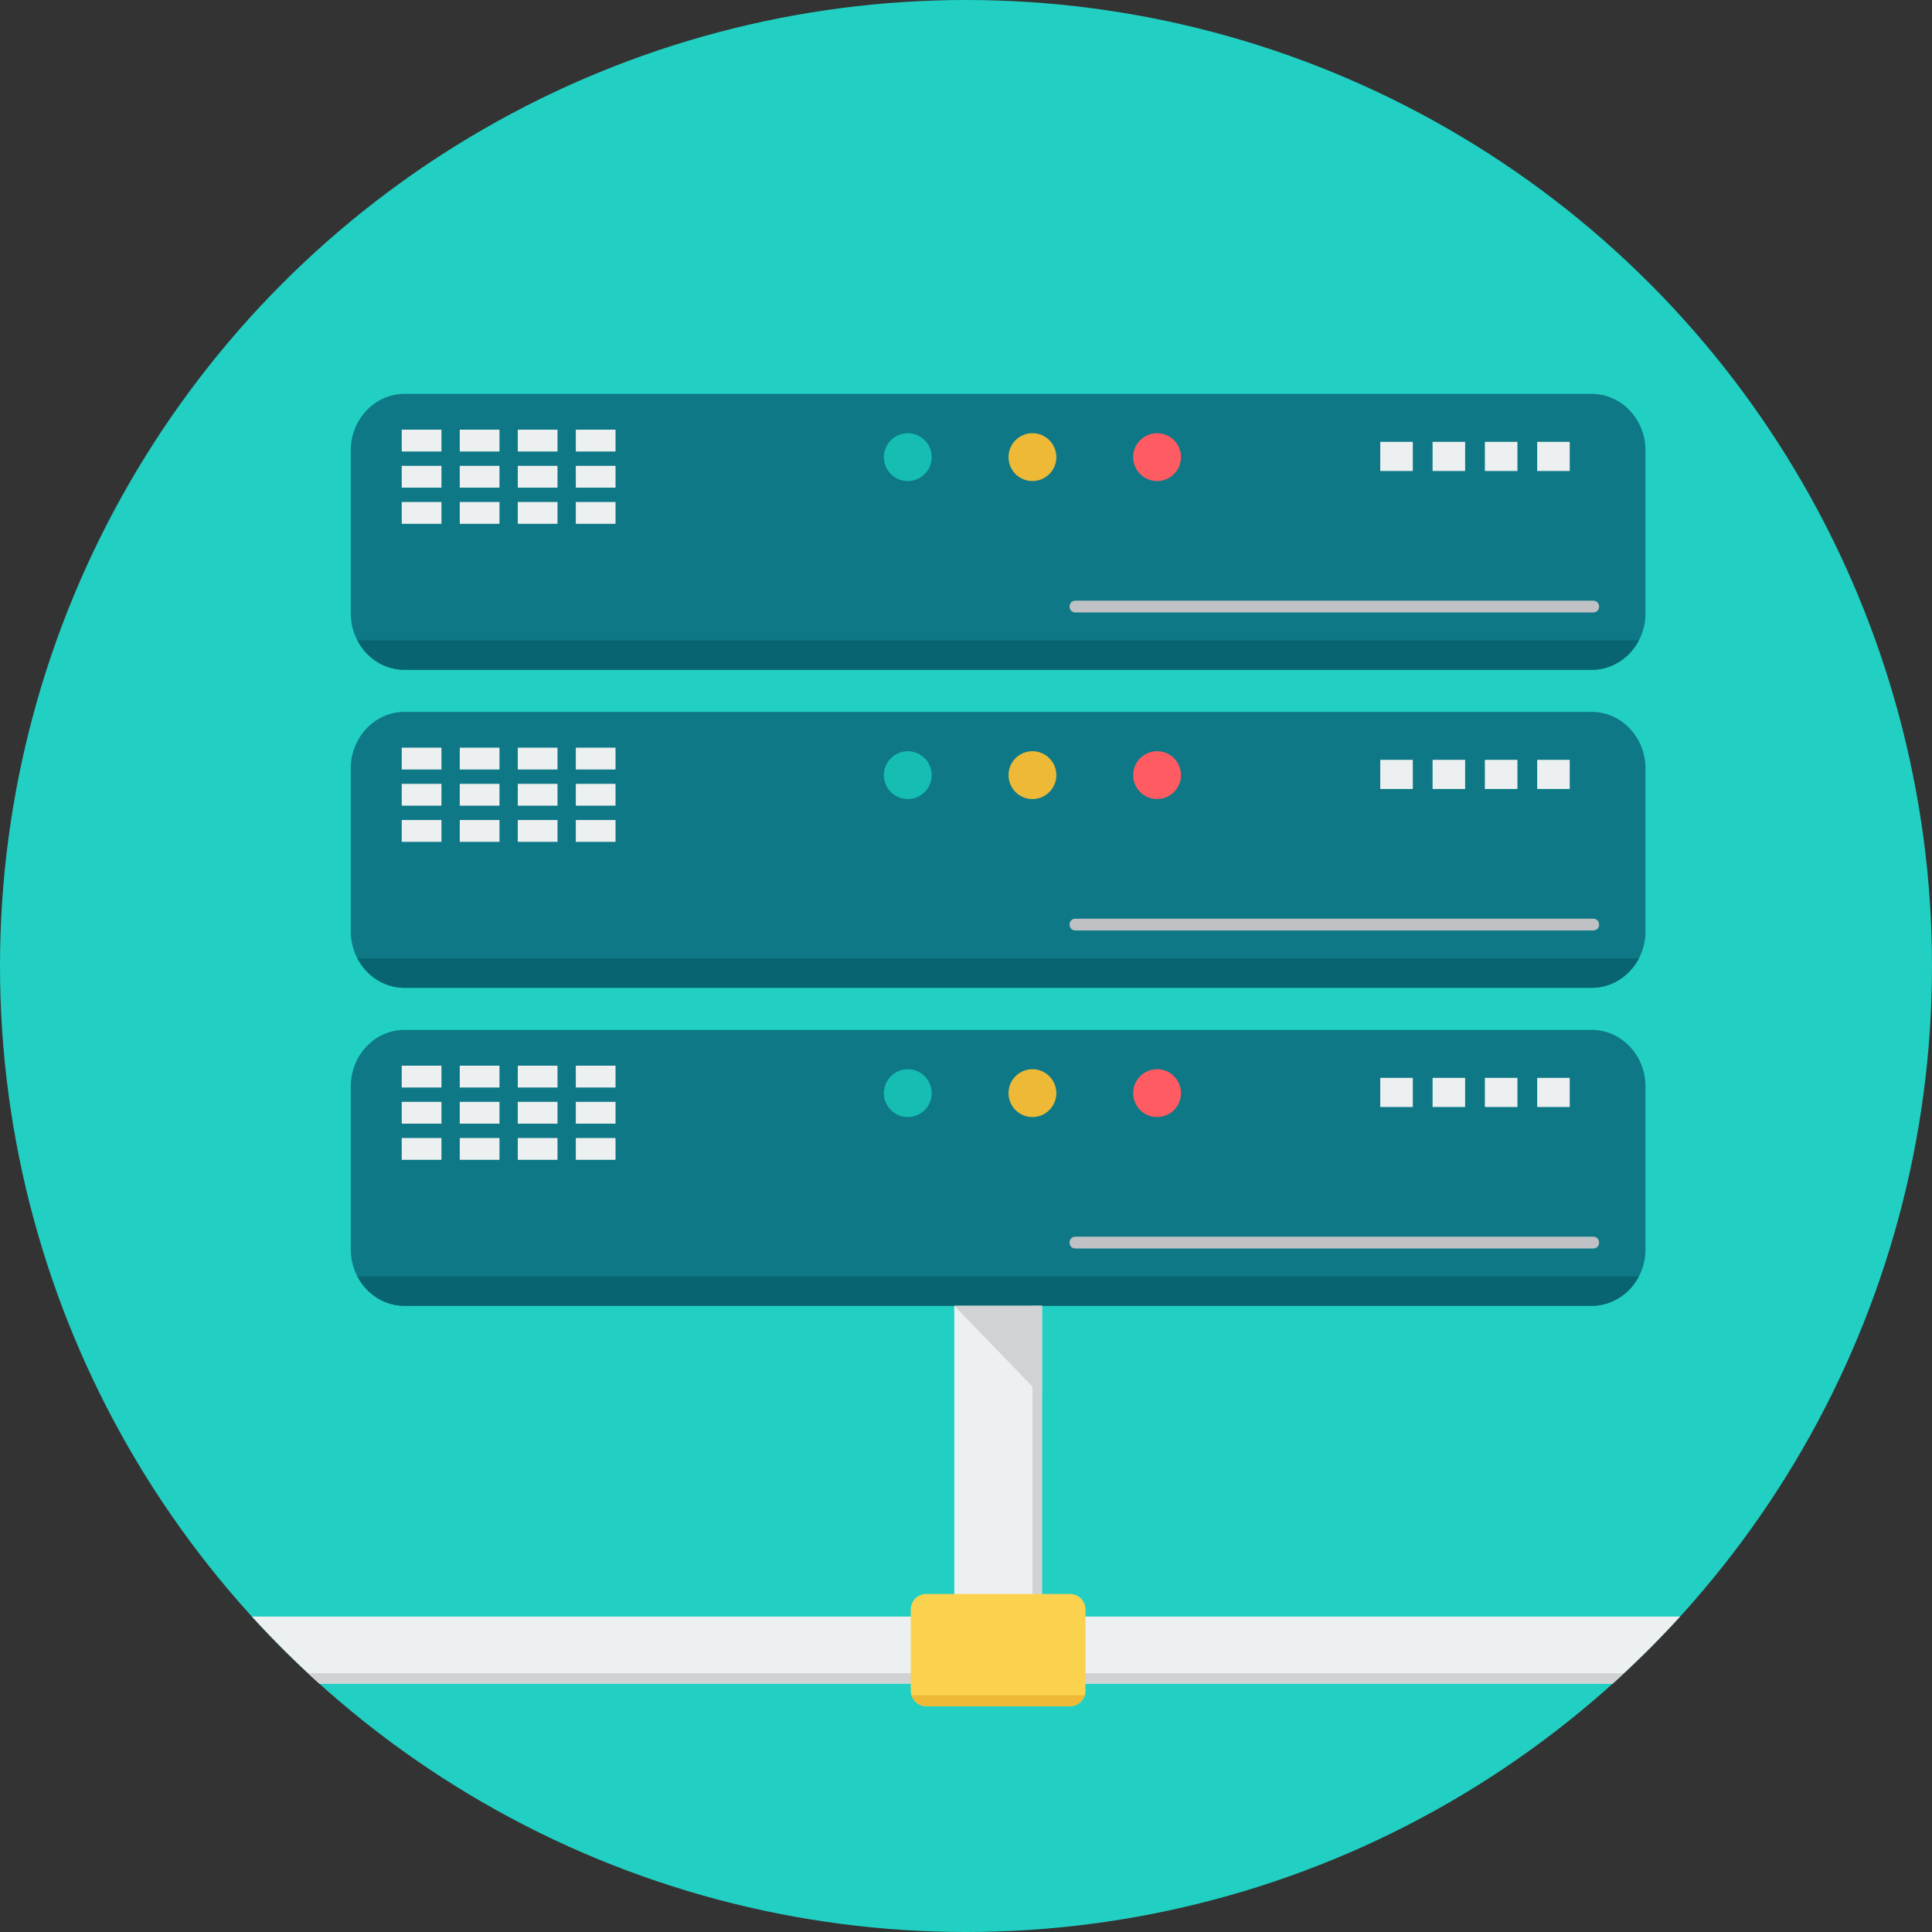 <?xml version="1.0" encoding="iso-8859-1"?>
<!-- Uploaded to: SVG Repo, www.svgrepo.com, Generator: SVG Repo Mixer Tools -->
<svg version="1.1" id="Layer_1" xmlns="http://www.w3.org/2000/svg" xmlns:xlink="http://www.w3.org/1999/xlink" 
	 viewBox="0 0 512 512" xml:space="preserve">
<rect x="0" y="0" width="512" height="512" fill="#333333" stroke="none"/>
<circle style="fill:#21D0C3;" cx="256" cy="256" r="256"/>
<path style="fill:#0E7886;" d="M107.175,104.379h314.656c7.84,0,14.239,6.726,14.239,14.955v43.216
	c0,8.229-6.4,14.954-14.239,14.954H107.175c-7.817,0-14.216-6.725-14.216-14.954v-43.216
	C92.958,111.105,99.358,104.379,107.175,104.379z"/>
<path style="fill:#086470;" d="M434.325,169.705c-2.423,4.638-7.12,7.8-12.494,7.8H107.175c-5.358,0-10.049-3.162-12.47-7.8H434.325
	z"/>
<g>
	<path style="fill:#ECF0F1;" d="M106.464,113.866h10.526v5.784h-10.526V113.866z M152.596,133.035h10.526v5.784h-10.526V133.035z
		 M137.219,133.035h10.526v5.784h-10.526V133.035z M121.842,133.035h10.525v5.784h-10.525V133.035z M106.464,133.035h10.526v5.784
		h-10.526V133.035z M152.596,123.451h10.526v5.784h-10.526V123.451z M137.219,123.451h10.526v5.784h-10.526V123.451z
		 M121.842,123.451h10.525v5.784h-10.525V123.451z M106.464,123.451h10.526v5.784h-10.526V123.451z M152.596,113.867h10.526v5.784
		h-10.526V113.867z M137.219,113.867h10.526v5.784h-10.526V113.867z M121.842,113.867h10.525v5.784h-10.525V113.867z"/>
	<path style="fill:#ECF0F1;" d="M365.785,117.093h8.63v7.722h-8.63V117.093z M407.367,117.093h8.63v7.722h-8.63V117.093z
		 M393.506,117.093h8.63v7.722h-8.63V117.093z M379.646,117.093h8.63v7.722h-8.63V117.093z"/>
</g>
<path style="fill:#FF5B62;" d="M306.64,114.803c3.497,0,6.336,2.838,6.336,6.344c0,3.497-2.838,6.336-6.336,6.336
	c-3.504,0-6.344-2.838-6.344-6.336C300.296,117.641,303.136,114.803,306.64,114.803z"/>
<path style="fill:#EDB937;" d="M273.61,114.803c3.497,0,6.336,2.838,6.336,6.344c0,3.497-2.838,6.336-6.336,6.336
	c-3.505,0-6.344-2.838-6.344-6.336C267.265,117.641,270.103,114.803,273.61,114.803z"/>
<path style="fill:#15BDB2;" d="M240.57,114.803c3.504,0,6.344,2.838,6.344,6.344c0,3.497-2.839,6.336-6.344,6.336
	c-3.497,0-6.336-2.838-6.336-6.336C234.235,117.641,237.073,114.803,240.57,114.803z"/>
<path style="fill:#C0C1C4;" d="M284.999,159.189h137.227c2.063,0,2.063,3.119,0,3.119H284.999
	C282.936,162.308,282.936,159.189,284.999,159.189z"/>
<path style="fill:#0E7886;" d="M107.175,188.655h314.656c7.84,0,14.239,6.726,14.239,14.955v43.216
	c0,8.229-6.4,14.954-14.239,14.954H107.175c-7.817,0-14.216-6.725-14.216-14.954v-43.216
	C92.958,195.38,99.358,188.655,107.175,188.655z"/>
<path style="fill:#086470;" d="M434.325,253.98c-2.423,4.638-7.12,7.8-12.494,7.8H107.175c-5.358,0-10.049-3.162-12.47-7.8
	L434.325,253.98L434.325,253.98z"/>
<g>
	<path style="fill:#ECF0F1;" d="M106.464,198.141h10.526v5.784h-10.526V198.141z M152.596,217.311h10.526v5.784h-10.526V217.311z
		 M137.219,217.311h10.526v5.784h-10.526V217.311z M121.842,217.311h10.525v5.784h-10.525V217.311z M106.464,217.311h10.526v5.784
		h-10.526V217.311z M152.596,207.726h10.526v5.784h-10.526V207.726z M137.219,207.726h10.526v5.784h-10.526V207.726z
		 M121.842,207.726h10.525v5.784h-10.525V207.726z M106.464,207.726h10.526v5.784h-10.526V207.726z M152.596,198.141h10.526v5.784
		h-10.526V198.141z M137.219,198.141h10.526v5.784h-10.526V198.141z M121.842,198.141h10.525v5.784h-10.525V198.141z"/>
	<path style="fill:#ECF0F1;" d="M365.785,201.369h8.63v7.722h-8.63V201.369z M407.367,201.369h8.63v7.722h-8.63V201.369z
		 M393.506,201.369h8.63v7.722h-8.63V201.369z M379.646,201.369h8.63v7.722h-8.63V201.369z"/>
</g>
<path style="fill:#FF5B62;" d="M306.64,199.078c3.497,0,6.336,2.838,6.336,6.344c0,3.497-2.838,6.336-6.336,6.336
	c-3.504,0-6.344-2.838-6.344-6.336C300.296,201.917,303.136,199.078,306.64,199.078z"/>
<path style="fill:#EDB937;" d="M273.61,199.078c3.497,0,6.336,2.838,6.336,6.344c0,3.497-2.838,6.336-6.336,6.336
	c-3.505,0-6.344-2.838-6.344-6.336C267.265,201.917,270.103,199.078,273.61,199.078z"/>
<path style="fill:#15BDB2;" d="M240.57,199.078c3.504,0,6.344,2.838,6.344,6.344c0,3.497-2.839,6.336-6.344,6.336
	c-3.497,0-6.336-2.838-6.336-6.336C234.235,201.917,237.073,199.078,240.57,199.078z"/>
<path style="fill:#C0C1C4;" d="M284.999,243.464h137.227c2.063,0,2.063,3.119,0,3.119H284.999
	C282.936,246.583,282.936,243.464,284.999,243.464z"/>
<path style="fill:#0E7886;" d="M107.175,272.93h314.656c7.84,0,14.239,6.726,14.239,14.955V331.1c0,8.229-6.4,14.954-14.239,14.954
	H107.175c-7.817,0-14.216-6.725-14.216-14.954v-43.216C92.958,279.656,99.358,272.93,107.175,272.93z"/>
<path style="fill:#086470;" d="M434.325,338.255c-2.423,4.638-7.12,7.8-12.494,7.8H107.175c-5.358,0-10.049-3.162-12.47-7.8H434.325
	z"/>
<g>
	<path style="fill:#ECF0F1;" d="M106.464,282.416h10.526v5.784h-10.526V282.416z M152.596,301.585h10.526v5.784h-10.526V301.585z
		 M137.219,301.585h10.526v5.784h-10.526V301.585z M121.842,301.585h10.525v5.784h-10.525V301.585z M106.464,301.585h10.526v5.784
		h-10.526V301.585z M152.596,292.001h10.526v5.784h-10.526V292.001z M137.219,292.001h10.526v5.784h-10.526V292.001z
		 M121.842,292.001h10.525v5.784h-10.525V292.001z M106.464,292.001h10.526v5.784h-10.526V292.001z M152.596,282.416h10.526v5.784
		h-10.526V282.416z M137.219,282.416h10.526v5.784h-10.526V282.416z M121.842,282.416h10.525v5.784h-10.525V282.416z"/>
	<path style="fill:#ECF0F1;" d="M365.785,285.644h8.63v7.722h-8.63V285.644z M407.367,285.644h8.63v7.722h-8.63V285.644z
		 M393.506,285.644h8.63v7.722h-8.63V285.644z M379.646,285.644h8.63v7.722h-8.63V285.644z"/>
</g>
<path style="fill:#FF5B62;" d="M306.64,283.354c3.497,0,6.336,2.838,6.336,6.344c0,3.497-2.838,6.336-6.336,6.336
	c-3.504,0-6.344-2.838-6.344-6.336C300.296,286.192,303.136,283.354,306.64,283.354z"/>
<path style="fill:#EDB937;" d="M273.61,283.354c3.497,0,6.336,2.838,6.336,6.344c0,3.497-2.838,6.336-6.336,6.336
	c-3.505,0-6.344-2.838-6.344-6.336C267.265,286.192,270.103,283.354,273.61,283.354z"/>
<path style="fill:#15BDB2;" d="M240.57,283.354c3.504,0,6.344,2.838,6.344,6.344c0,3.497-2.839,6.336-6.344,6.336
	c-3.497,0-6.336-2.838-6.336-6.336C234.235,286.192,237.073,283.354,240.57,283.354z"/>
<path style="fill:#C0C1C4;" d="M284.999,327.74h137.227c2.063,0,2.063,3.119,0,3.119H284.999
	C282.936,330.859,282.936,327.74,284.999,327.74z"/>
<path style="fill:#ECF0F1;" d="M66.761,428.405h378.478c-5.665,6.216-11.636,12.146-17.883,17.777H84.644
	C78.398,440.552,72.427,434.621,66.761,428.405z"/>
<path style="fill:#D1D2D4;" d="M81.656,443.435h348.688c-0.99,0.922-1.984,1.841-2.988,2.748H84.644
	C83.64,445.275,82.646,444.356,81.656,443.435z"/>
<rect x="252.906" y="346.054" style="fill:#ECF0F1;" width="23.22" height="82.349"/>
<g>
	<path style="fill:#D1D2D4;" d="M252.904,346.055h23.22v24.004L252.904,346.055z"/>
	<rect x="273.606" y="346.054" style="fill:#D1D2D4;" width="2.517" height="82.349"/>
</g>
<path style="fill:#FAD24D;" d="M245.464,422.422h38.102c2.266,0,4.102,1.836,4.102,4.102v21.539c0,2.266-1.836,4.102-4.102,4.102
	h-38.102c-2.266,0-4.102-1.836-4.102-4.102v-21.539C241.362,424.259,243.198,422.422,245.464,422.422z"/>
<path style="fill:#EDB937;" d="M287.478,449.288c-0.523,1.662-2.083,2.877-3.912,2.877h-38.102c-1.829,0-3.389-1.216-3.912-2.877
	H287.478z"/>
</svg>